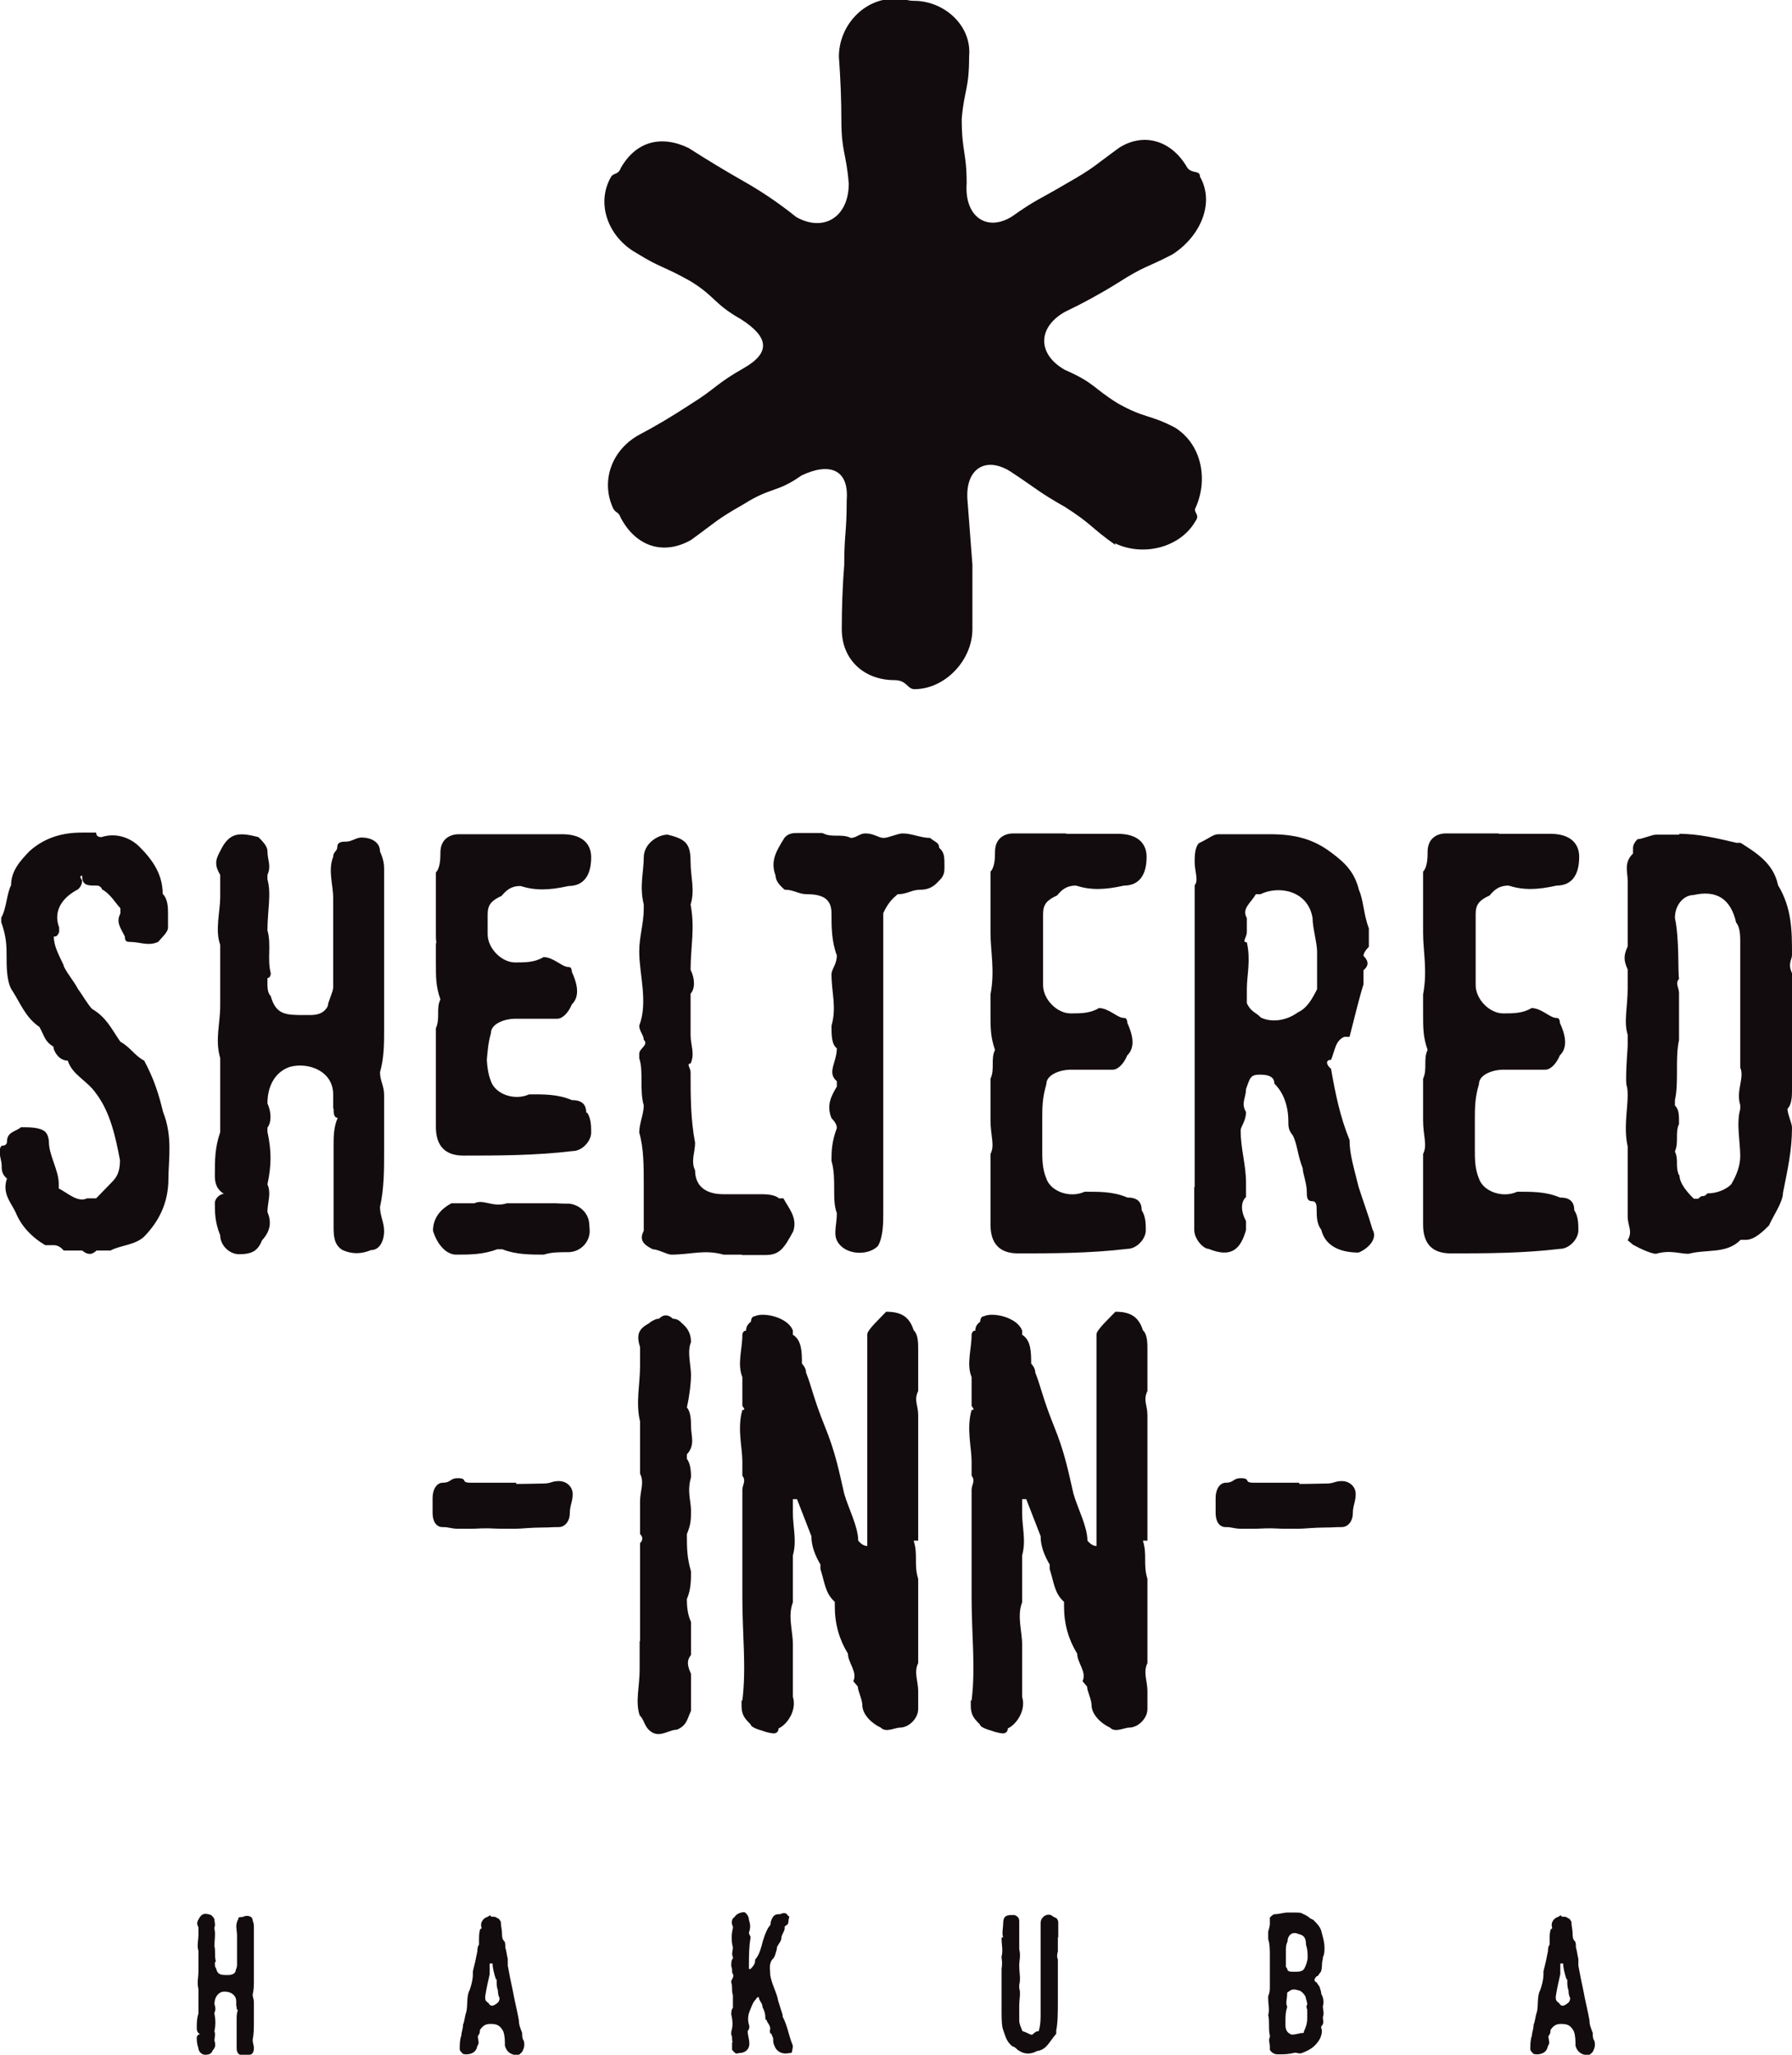 <?xml version="1.0" encoding="UTF-8"?>
<svg xmlns="http://www.w3.org/2000/svg" id="Layer_1" viewBox="0 0 43.62 50">
  <defs>
    <style>.cls-1{fill:#130c0e;stroke-width:0px;}</style>
  </defs>
  <path class="cls-1" d="M1.55,23.51c.11.22.24.35.35.56.1.13.22.35.34.48.35.21.45.45.69.8.24.13.35.34.58.46.24.45.35.8.46,1.25.24.6.13,1.17.13,1.62,0,.6-.24,1.05-.59,1.41-.22.21-.58.21-.82.34h-.34c-.11.11-.22.11-.35,0h-.45q-.11-.13-.24-.13h-.21c-.35-.21-.59-.48-.72-.8-.1-.22-.34-.46-.21-.82-.13-.11-.13-.21-.13-.34,0-.11-.11-.35,0-.46q.13,0,.13-.1c0-.24.21-.24.34-.35.22,0,.46,0,.59.11.04.04.07.1.08.17.01.03.01.06.01.07,0,.34.24.69.24,1.03v.11c.22.11.46.35.69.24h.22l.34-.35c.13-.13.24-.24.24-.58-.11-.58-.24-1.17-.58-1.62-.22-.32-.58-.45-.69-.8-.22,0-.35-.24-.35-.34-.21-.13-.21-.24-.34-.48-.35-.24-.46-.58-.69-.93-.11-.21-.11-.56-.11-.8,0-.22,0-.46-.13-.82v-.11c.13-.22.13-.58.24-.79,0-.35.22-.59.45-.83.38-.34.82-.45,1.27-.45h.35q0,.11.13.11c.34-.11.69,0,.93.24.34.34.56.69.56,1.14.13.13.13.35.13.48v.34c0,.11-.13.22-.24.35-.24.11-.45,0-.69,0-.06,0-.1-.01-.11-.06-.01-.01-.01-.04-.01-.07-.11-.22-.22-.35-.11-.56v-.13c-.11-.11-.24-.35-.45-.46,0-.03-.03-.06-.07-.08-.01-.01-.04-.01-.06-.01-.22,0-.35,0-.35-.24-.01,0-.03,0-.04.01s0,.06.04.1q0,.13-.1.22c-.46.24-.59.59-.46.93v.11s-.03.08-.07.1c-.01.01-.04.01-.06.01,0,.24.13.46.24.7Z"></path>
  <path class="cls-1" d="M8.11,26.97v-.34c0-.56-.59-.79-1.05-.67-.34.11-.55.44-.55.89.1.22.1.46,0,.59v.1c.1.46.1.82,0,1.28.1.22,0,.45,0,.67.1.24.08.46-.13.69-.1.24-.22.34-.56.34-.24,0-.46-.22-.46-.46-.13-.32-.13-.56-.13-.79,0-.11.13-.22.22-.22-.22-.13-.22-.35-.22-.45,0-.38,0-.67.13-1.05v-1.8c-.13-.46,0-.82,0-1.28v-1.48c-.13-.35,0-.82,0-1.15v-.55c-.13-.22-.13-.35,0-.58.22-.46.46-.46.93-.34.1.1.22.22.22.34,0,.22.1.35,0,.58v.11c.1.34,0,.77,0,1.24.1.35-.01.69.08,1.04,0,.01,0,.04-.01.06-.01.04-.04.06-.07.06,0,.22-.01.34.08.44.13.46.37.46.83.46h.1c.13,0,.35,0,.46-.22,0-.1.13-.34.13-.45v-2.18c0-.32-.13-.67,0-1,0-.13.1-.13.1-.24,0-.13.13-.13.22-.13.13,0,.24-.1.37-.1.22,0,.45.1.45.34.1.22.1.35.1.45v3.89c0,.32,0,.69-.1,1.03,0,.22.1.32.1.56v1.36c0,.46,0,.91-.1,1.36,0,.22.1.37.1.59s-.1.46-.32.46c-.24.1-.46.1-.69,0-.22-.13-.22-.37-.22-.59v-1.93c0-.24,0-.46.1-.7-.1,0-.1-.13-.1-.22Z"></path>
  <path class="cls-1" d="M14.35,29.89c.04.31-.21.58-.52.58-.2,0-.42,0-.59.06-.32,0-.69,0-1.01-.13h-.13c-.34.13-.67.13-1,.13-.22,0-.45-.22-.56-.58,0-.34.22-.55.45-.67h.56c.21-.11.45.11.79,0h1.18s.15.01.34.01c.24.03.45.21.48.46,0,.04.01.08.01.14ZM14.29,27.07c.1.15.1.34.1.49,0,.21-.22.45-.45.45-.91.11-1.86.11-2.66.11-.45,0-.67-.24-.67-.7v-2.4c.11-.24,0-.48.11-.7-.11-.32-.11-.52-.11-.9v-.45s.01-.03.01-.04c-.01-.07-.01-.14-.01-.21v-1.49c.11-.11.11-.37.11-.48,0-.34.24-.45.45-.45h2.52c.49,0,.7.24.7.56,0,.49-.22.7-.55.7-.49.11-.82.11-1.17,0-.24,0-.35.11-.46.24-.24.11-.34.21-.34.45v.48c0,.35.34.69.67.69.24,0,.48,0,.69-.13.24,0,.45.24.6.24.04,0,.07.01.08.06.01.01.01.04.01.06.11.24.22.58,0,.79-.1.24-.25.35-.35.35h-1.04c-.22,0-.58.11-.58.35-.07.25-.08.44-.1.65.01.17.03.34.1.52.11.32.58.48.93.32.34,0,.69-.01,1.04.14.24,0,.35.1.35.31Z"></path>
  <path class="cls-1" d="M18.06,30.53h-.45c-.46-.13-.8,0-1.27,0-.1,0-.32-.13-.45-.13-.22-.11-.34-.22-.22-.45v-1.12c0-.46,0-.89-.11-1.27,0-.22.11-.45.11-.66-.11-.38,0-.82-.11-1.15v-.11c0-.13.24-.21.11-.34,0-.11-.11-.21-.11-.34.22-.58,0-1.24,0-1.81,0-.35.11-.69.11-1.03v-.11c-.11-.45,0-.79,0-1.14s.35-.56.58-.56c.45.11.56.22.56.67,0,.35.11.69,0,1.03.11.58,0,1.03,0,1.59.11.22.11.46,0,.58v1.01c0,.24.11.45,0,.69-.11,0,0,.11,0,.21,0,.58,0,1.15.11,1.72,0,.22-.11.45,0,.67,0,.35.22.58.69.58h.9c.11,0,.34,0,.45.1h.11c.11.22.35.46.24.8-.24.45-.35.58-.69.58h-.56Z"></path>
  <path class="cls-1" d="M20.04,20.28c.22.11.45,0,.67.11.13,0,.22-.11.35-.11.22,0,.32.11.45.11.11,0,.35-.11.46-.11.22,0,.45.11.67.11.13.11.22.11.22.24.13.11.13.22.13.46,0,.11,0,.22-.13.34-.1.11-.22.22-.45.22s-.32.11-.56.11c-.13.11-.24.22-.35.46v7.3c0,.22,0,.58-.13.8-.22.22-.67.22-.9,0s-.1-.45-.1-.8c-.13-.34,0-.82-.13-1.27,0-.22,0-.45.13-.8q0-.11-.13-.24c-.13-.32,0-.55.13-.77v-.13c-.25-.21,0-.46,0-.8-.13-.1-.13-.32-.13-.55.13-.46,0-.8,0-1.25,0-.13.13-.24.13-.46-.13-.35-.13-.69-.13-1.03s-.21-.46-.59-.46c-.22,0-.32-.11-.55-.11-.13-.11-.22-.22-.22-.34-.13-.35,0-.58.22-.93.1-.11.22-.11.32-.11h.59Z"></path>
  <path class="cls-1" d="M25.96,20.29h1.25c.49,0,.7.24.7.56,0,.49-.22.7-.55.7-.49.11-.82.11-1.17,0-.24,0-.35.11-.46.24-.24.11-.34.21-.34.45v1.73c0,.35.34.69.67.69.24,0,.48,0,.69-.13.24,0,.45.24.6.24.04,0,.07.01.08.06.01.01.01.04.01.06.11.24.22.58,0,.79-.1.24-.25.35-.35.35h-1.04c-.22,0-.58.11-.58.35-.1.35-.1.56-.1.9v.7c0,.22,0,.46.1.7.11.32.58.48.93.32.34,0,.69-.01,1.04.14.24,0,.35.1.35.31.1.15.1.34.1.49,0,.21-.22.45-.45.45-.91.11-1.86.11-2.66.11-.45,0-.67-.24-.67-.7v-1.72c.11-.21,0-.44,0-.82v-1.01c.11-.24,0-.48.11-.7-.11-.32-.11-.52-.11-.9v-.45c.11-.58,0-1.05,0-1.5v-1.49c.11-.11.11-.37.11-.48,0-.34.24-.45.45-.45h1.27Z"></path>
  <path class="cls-1" d="M29.08,28.88v-7.34c.1-.11,0-.34,0-.56,0-.13,0-.35.1-.46.27-.13.35-.22.48-.22h1.25c.58,0,1.04.1,1.5.45.32.24.56.46.67.91.11.24.11.59.24.93v.45q-.13.13-.13.22c.13.13.13.24,0,.35v.34c-.11.35-.22.82-.34,1.28h-.13c-.22.1-.22.32-.32.56-.13,0-.13.11,0,.22.1.58.22,1.17.45,1.73,0,.35.11.69.22,1.14.11.35.24.69.34,1.04.13.22-.1.46-.34.56-.35,0-.8-.1-.91-.56-.11-.13-.11-.35-.11-.45,0-.13,0-.24-.11-.24-.13,0-.13-.11-.13-.22,0-.22-.1-.46-.1-.58-.13-.34-.13-.58-.24-.8-.11-.13-.11-.22-.11-.35,0-.35-.11-.69-.34-.91,0-.15-.11-.22-.35-.22s-.24.08-.34.35c0,.22-.13.34,0,.56,0,.22-.13.35-.13.45,0,.46.13.82.13,1.28v.34c-.13.11-.13.35,0,.58v.22c-.13.46-.35.69-.91.46-.13,0-.35-.24-.35-.46v-1.04ZM32.06,23.16c0-.22-.11-.58-.11-.82-.11-.67-.82-.8-1.27-.58h-.11c-.13.22-.35.35-.22.58v.34c0,.13-.13.25,0,.25.1.45,0,.79,0,1.14v.34c.1.22.22.22.34.35.22.11.58.11.91-.13.22-.1.35-.34.46-.56v-.91Z"></path>
  <path class="cls-1" d="M36.49,20.29h1.25c.49,0,.7.24.7.56,0,.49-.22.7-.55.7-.49.11-.82.11-1.17,0-.24,0-.35.11-.46.24-.24.11-.34.21-.34.45v1.73c0,.35.34.69.67.69.24,0,.48,0,.69-.13.24,0,.45.24.6.24.04,0,.07.01.08.06.01.01.01.04.01.06.11.24.22.58,0,.79-.1.24-.25.35-.35.35h-1.04c-.22,0-.58.11-.58.35-.1.35-.1.56-.1.9v.7c0,.22,0,.46.1.7.11.32.58.48.93.32.34,0,.69-.01,1.04.14.24,0,.35.1.35.31.1.15.1.34.1.49,0,.21-.22.45-.45.45-.91.11-1.86.11-2.66.11-.45,0-.67-.24-.67-.7v-1.72c.11-.21,0-.44,0-.82v-1.01c.11-.24,0-.48.11-.7-.11-.32-.11-.52-.11-.9v-.45c.11-.58,0-1.05,0-1.5v-1.49c.11-.11.11-.37.11-.48,0-.34.24-.45.45-.45h1.27Z"></path>
  <path class="cls-1" d="M40.88,20.29c.46,0,.93.11,1.39.22h.1c.34.22.8.48.91,1.03.34.56.34,1.12.34,1.7,0,.11-.11.21,0,.44v2.85c0,.11,0,.35-.11.45,0,.13.11.35.11.46,0,.56-.11,1.03-.22,1.59,0,.22-.24.56-.34.79-.13.13-.35.35-.56.35h-.13c-.35.35-.8.22-1.27.34-.22,0-.45-.1-.79,0-.1,0-.34-.1-.56-.22l-.13-.11c.13-.22,0-.35,0-.58v-1.7c-.1-.45,0-.91,0-1.25,0-.11-.01-.2-.03-.25-.01-.07-.01-.21,0-.45s.03-.42.03-.53v-.24c-.1-.32,0-.67,0-1.14v-.45c-.1-.22-.1-.34,0-.56v-1.6c0-.21-.1-.44.13-.66v-.13q0-.11.11-.22c.11,0,.35-.11.45-.11h.56ZM40.88,28.59c0,.22.22.45.35.58h.11c.11-.13.11,0,.22-.13.24,0,.46-.1.58-.22.13-.22.22-.45.22-.69,0-.35-.1-.79,0-1.14v-.1c-.11-.35.11-.67,0-.91v-3.08c0-.1,0-.34-.1-.45-.13-.58-.48-.8-1.04-.67-.22,0-.45.22-.45.56.11.49.07,1.31.1,1.48-.1.11,0,.22,0,.34v1.15c-.1.44,0,1.03-.1,1.46v.13c.1.1.1.22.1.45-.1.21,0,.44-.1.67.1.22,0,.35.1.58Z"></path>
  <path class="cls-1" d="M12.57,36.11c.27,0,.54-.01.65-.01.2,0,.2-.06.39-.06.15,0,.33.11.33.32,0,.18-.07.28-.07.46,0,.2-.12.34-.27.34-.2,0-.2.01-.39.01-.28,0-.54.03-.65.03-1.45,0,.24-.01-.72-.01-.2,0-.2.01-.39.01h-.29c-.2,0-.2-.04-.39-.04-.15,0-.24-.14-.24-.34,0-.18,0-.18,0-.37,0-.21.1-.37.25-.37.2,0,.17-.11.36-.11.26,0,.06.11.31.11h1.11Z"></path>
  <path class="cls-1" d="M15.58,39.94v-2.39q.11-.11,0-.22v-.8c0-.24.11-.46,0-.67v-1.27c-.11-.45,0-.91,0-1.35v-.46c-.11-.34,0-.46.22-.58.06-.06.13-.08.17-.1.03-.01.06-.01.07-.01.11-.11.22-.11.34,0,.01,0,.04,0,.07.01.06.01.11.06.15.1.13.11.22.24.22.46-.1.22,0,.58,0,.79,0,.22-.04.53-.1.8.1.11.1.34.1.45,0,.24.11.46-.1.69v.11c.1.13.1.35.1.45-.1.34,0,.58,0,.8s0,.34-.1.58c0,.34,0,.56.1.91,0,.21,0,.44-.1.67,0,.11,0,.34.1.56v.8c-.1.13-.1.24,0,.46v.9c-.1.22-.1.35-.34.46-.22,0-.45.24-.69,0-.11-.11-.11-.24-.22-.35-.11-.34,0-.69,0-1.12v-.69Z"></path>
  <path class="cls-1" d="M18.07,41.38c.1-.8,0-1.6,0-2.5v-2.63c0-.11.1-.22,0-.34v-.35c0-.34-.13-.8,0-1.25.04,0,.06-.01.04-.04l-.04-.06v-.7c-.13-.32,0-.67,0-1.03,0-.01,0-.03.01-.04.01-.04.04-.06.08-.06,0-.01,0-.04.01-.07.01-.06.06-.11.11-.15,0-.01,0-.04.01-.06.01-.04.04-.07.08-.07.22-.11.82.03.93.35v.1c.22.13.22.44.22.7.07.08.1.15.1.22.13.32.18.62.45,1.29.27.66.35,1.1.48,1.66.1.35.34.8.34,1.14q.11.13.22.13v-5.15c0-.11.34-.42.46-.55.34,0,.56.1.67.45.11.1.11.32.11.45v1.03c-.11.22,0,.35,0,.58v3.06h-.11c.11.35,0,.58.11.93v2.05c-.11.22,0,.45,0,.67v.45c0,.22-.22.45-.45.45-.11,0-.34.13-.46,0-.22-.1-.45-.32-.45-.55,0-.13-.11-.35-.11-.45l-.11-.13c.11-.22-.13-.45-.13-.67-.21-.34-.32-.72-.32-1.15v-.11c-.24-.22-.24-.46-.35-.8v-.11c-.13-.22-.22-.45-.22-.69l-.35-.9h-.1v.34c0,.34.1.67,0,1.03v1.14c-.13.34,0,.69,0,1.03v1.27c.1.32-.13.67-.35.77,0,.06-.03.1-.07.11-.01.01-.04.01-.06.01-.1-.01-.2-.04-.28-.07-.15-.04-.27-.1-.27-.15-.13-.13-.22-.22-.22-.45v-.13Z"></path>
  <path class="cls-1" d="M23.65,41.38c.1-.8,0-1.6,0-2.5v-2.63c0-.11.1-.22,0-.34v-.35c0-.34-.13-.8,0-1.25.04,0,.06-.01.04-.04l-.04-.06v-.7c-.13-.32,0-.67,0-1.03,0-.01,0-.03.01-.04.01-.04.04-.06.08-.06,0-.01,0-.04.01-.07.01-.06.06-.11.11-.15,0-.01,0-.04.01-.06.01-.04.04-.07.08-.07.22-.11.82.03.93.35v.1c.22.13.22.44.22.7.07.08.1.15.1.22.13.32.18.62.45,1.29.27.66.35,1.1.48,1.66.1.35.34.8.34,1.14q.11.13.22.13v-5.15c0-.11.34-.42.46-.55.34,0,.56.1.67.45.11.1.11.32.11.45v1.03c-.11.22,0,.35,0,.58v3.06h-.11c.11.35,0,.58.11.93v2.05c-.11.22,0,.45,0,.67v.45c0,.22-.22.45-.45.45-.11,0-.34.13-.46,0-.22-.1-.45-.32-.45-.55,0-.13-.11-.35-.11-.45l-.11-.13c.11-.22-.13-.45-.13-.67-.21-.34-.32-.72-.32-1.15v-.11c-.24-.22-.24-.46-.35-.8v-.11c-.13-.22-.22-.45-.22-.69l-.35-.9h-.1v.34c0,.34.1.67,0,1.03v1.14c-.13.34,0,.69,0,1.03v1.27c.1.32-.13.67-.35.77,0,.06-.03.1-.07.11-.01.01-.04.01-.06.01-.1-.01-.2-.04-.28-.07-.15-.04-.27-.1-.27-.15-.13-.13-.22-.22-.22-.45v-.13Z"></path>
  <path class="cls-1" d="M31.63,36.11c.27,0,.54-.01.65-.01.2,0,.2-.06.39-.06.15,0,.33.11.33.32,0,.18-.07.28-.07.46,0,.2-.12.34-.27.34-.2,0-.2.01-.39.01-.28,0-.54.03-.65.03-1.45,0,.24-.01-.72-.01-.2,0-.2.01-.39.01h-.29c-.2,0-.2-.04-.39-.04-.15,0-.24-.14-.24-.34,0-.18,0-.18,0-.37,0-.21.1-.37.25-.37.2,0,.17-.11.36-.11.26,0,.06.11.31.11h1.11Z"></path>
  <path class="cls-1" d="M27.15,13.26c-.61-.43-.55-.49-1.22-.92-.67-.38-.67-.43-1.34-.87-.61-.38-1.1-.05-1.04.7q.06.81.12,1.57v1.57c0,.76-.67,1.46-1.41,1.46-.18,0-.18-.22-.49-.22-.73,0-1.28-.49-1.28-1.24q0-.81.06-1.57c0-.76.06-.76.06-1.57.06-.76-.43-.92-1.1-.6-.61.43-.73.27-1.41.7-.67.38-.67.43-1.28.87-.67.38-1.34.16-1.71-.54-.06-.16-.12-.11-.18-.22-.31-.65-.06-1.41.61-1.79q.61-.32,1.28-.76c.61-.38.61-.49,1.28-.87.67-.38.61-.76-.06-1.19-.67-.38-.61-.54-1.22-.92-.67-.38-.73-.32-1.34-.7-.67-.38-.98-1.19-.61-1.84.06-.11.18-.05.24-.22.37-.65.98-.81,1.65-.49q.67.43,1.34.81t1.28.87c.67.38,1.28,0,1.28-.81-.06-.76-.18-.76-.18-1.57q0-.7-.06-1.52c0-.76.61-1.41,1.34-1.41.31,0,.31.05.49.05.73,0,1.41.6,1.34,1.35,0,.81-.12.81-.18,1.52,0,.81.12.81.12,1.57-.06.81.49,1.19,1.1.81.61-.43.61-.38,1.34-.81.67-.38.67-.43,1.28-.87.61-.38,1.28-.16,1.65.49.12.16.31.05.31.22.37.65,0,1.46-.67,1.89-.61.32-.67.27-1.34.7q-.61.38-1.28.7c-.67.38-.67,1.03,0,1.41.73.32.67.43,1.28.81.67.38.79.27,1.41.6.67.43.79,1.3.49,1.95-.06.11.12.16,0,.32-.37.65-1.28.87-1.96.54Z"></path>
  <path class="cls-1" d="M5.75,48.81v-.11c0-.19-.2-.26-.35-.23-.11.04-.18.15-.18.3.03.08.03.16,0,.2v.03c.03.16.03.27,0,.43.03.08,0,.15,0,.23.03.08.03.16-.04.23-.03.08-.08.11-.19.11-.08,0-.16-.08-.16-.16-.04-.11-.04-.19-.04-.26,0-.04.04-.08.08-.08-.08-.04-.08-.12-.08-.15,0-.13,0-.23.04-.35v-.6c-.04-.16,0-.27,0-.43v-.5c-.04-.12,0-.27,0-.39v-.18c-.04-.08-.04-.12,0-.19.08-.16.16-.16.31-.11.03.03.08.08.08.11,0,.08.03.12,0,.19v.04c.03.11,0,.26,0,.42.03.12,0,.23.03.35,0,0,0,.01,0,.02,0,.01-.01.02-.02.02,0,.08,0,.11.03.15.04.16.12.16.28.16h.03s.12,0,.16-.08c0-.03.04-.11.04-.15v-.73c0-.11-.04-.23,0-.33,0-.04.03-.04.03-.08,0-.04.04-.04.08-.04.04,0,.08-.03.12-.03.08,0,.15.03.15.11.03.08.03.12.03.15v1.31c0,.11,0,.23-.03.34,0,.08.03.11.03.19v.46c0,.16,0,.31-.03.46,0,.08.03.12.03.2s-.03.16-.11.16c-.08.03-.16.03-.23,0-.08-.04-.08-.12-.08-.2v-.65c0-.08,0-.16.03-.24-.03,0-.03-.04-.03-.08Z"></path>
  <path class="cls-1" d="M12.29,47.36c.04.11.04.19.07.31v.16c.04.22.08.42.12.6.04.23.11.5.15.73,0,.12.04.2.08.31v.04s0,.11.04.15c.03.12,0,.19-.04.27-.04.04-.08.08-.11.08-.16,0-.27-.08-.31-.23,0-.12,0-.24-.04-.35-.08-.15-.16-.18-.31-.18-.11,0-.18.03-.26.15v.04s0,.04-.03.08c-.04.03,0,.11,0,.19,0,.04-.04.08-.04.11-.04.16-.23.19-.34.16-.04-.04-.08-.08-.08-.11,0-.11,0-.23.04-.34,0-.08.04-.15.04-.26.04-.09.04-.2.08-.31.04-.15,0-.39.08-.53.04-.11.08-.26.08-.38v-.08c.04-.15.08-.33.11-.49,0-.04,0-.11.04-.16v-.11c0-.08,0-.19.03-.27.01,0,.03,0,.03-.02,0,0,0-.01,0-.02-.04-.11.04-.23.16-.26.04-.04.07-.04.07,0,.09,0,.12,0,.16.04.04,0,.04.03.08.08,0,.11.03.19.03.3,0,.03,0,.12.04.16.04.04.04.08.04.16v.03ZM12.07,48.16c-.04-.12-.08-.27-.08-.38h-.07v.26c-.04.17-.08.35-.11.54,0,.08,0,.11.08.16.04.08.1.08.16.04.07-.04.11-.08.11-.16-.04-.08-.04-.15-.04-.19-.03-.07-.03-.15-.03-.22v-.04Z"></path>
  <path class="cls-1" d="M17.84,49.71c-.04-.07,0-.15-.04-.19v-.08c.04-.12.04-.26,0-.42,0-.04,0-.12.04-.16v-.04s0-.08,0-.16v-.11c-.04-.12,0-.19-.04-.31v-.04s.08-.12.04-.16c-.04-.07,0-.11-.04-.19,0-.08,0-.16.04-.19v-.04c-.04-.07,0-.16,0-.23-.04-.16-.04-.31,0-.47v-.04c-.04-.07-.04-.19.04-.23.04-.08.16-.12.24-.12.07.04.11.12.11.19.04.12.04.19,0,.31,0,.04.04.08.04.12-.04.23-.04.46-.04.69v.04s0,.01,0,.02c0,.01.02.02.03.02t.04-.04s.08-.08.08-.16c0,0,0-.01,0-.02,0-.02.02-.04.03-.05.08-.11.12-.26.16-.42.04-.12.07-.23.15-.35.04-.03.04-.07.04-.11.04-.12.08-.19.19-.19h.04c.08-.04.16-.04.19.04.01,0,.02,0,.03.02,0,0,0,.01,0,.02-.03.08,0,.16-.07.19l-.04.03v.04c0,.08-.08.16-.08.24,0,.08-.08.15-.11.23v.04c-.04.12-.04.19-.12.26-.08.12-.04.27-.04.38.04.23.16.42.19.61l.11.35v.04c.12.23.15.46.23.66.04.07,0,.15,0,.19,0,.04-.04.04-.08.04-.15.04-.3-.04-.34-.16-.04-.07-.04-.12-.04-.19,0-.04-.04-.08-.04-.12-.04,0-.04-.04-.04-.08.04-.12-.08-.19-.08-.26-.01,0-.03,0-.03-.02,0,0,0-.01,0-.02,0-.12-.03-.19-.07-.27,0-.08-.04-.11-.08-.19,0-.07-.04-.07-.08,0-.08.08-.11.19-.16.31-.04.11-.04.23,0,.34,0,.04,0,.08-.04.12,0,.12.04.19.04.31,0,.15-.11.23-.26.23-.08.04-.12-.04-.16-.08v-.19Z"></path>
  <path class="cls-1" d="M25.75,47.13v.36s-.04.11,0,.19v1.03c0,.23,0,.51-.04.7v.08c-.17.19-.23.39-.47.42-.16.09-.32.08-.47-.03-.04-.04-.08-.08-.12-.08-.16-.12-.18-.27-.24-.43-.02-.06-.03-.19-.03-.39,0-.4,0-.6,0-.63,0-.06,0-.12,0-.18v-.26c.02-.12.01-.21,0-.26v-.04c.04-.16,0-.27,0-.44,0-.01,0-.02.02-.03,0,0,.01,0,.02,0-.04-.08,0-.24,0-.35,0-.16.08-.19.2-.19h.08c.08.04.11.07.11.16v.67c.04.17,0,.27,0,.4,0,.17.04.32,0,.47v.08c.04.12,0,.27,0,.43v.35c0,.09.03.14.08.27.04,0,.11.04.2.08h.04s.08-.08.12-.08c0,0,.01,0,.02,0,.01,0,.02-.01.02-.03.04-.13.04-.28.04-.4v-2.2c0-.16.16-.25.27-.19.04.04.07.04.12.07l.02.03s.02.04.02.06v.39Z"></path>
  <path class="cls-1" d="M32.2,47.67c-.04.11,0,.27-.07.34-.04.04-.04.08-.08.08-.07.07-.07.12,0,.15.04.08.07.08.08.14.02.06.03.09.03.13.04.08.08.19.04.31,0,.08.04.18,0,.26,0,.08.04.16-.04.23v.04c.04.08,0,.19-.03.26-.11.19-.24.27-.42.34-.08.04-.12,0-.19,0-.16.04-.26.04-.42.04-.08,0-.15-.04-.19-.11v-.08c0-.08-.04-.16,0-.23v-.04c-.04-.16,0-.34-.04-.5.04-.11,0-.27,0-.38v-.08c.04-.08.04-.16.04-.23v-.73c0-.15,0-.31-.04-.42v-.19s.04-.11.04-.19v-.15s.08-.08.11-.08c.11,0,.23-.04.31-.04.03,0,.04,0,.17,0s.17,0,.21.03c.08.03.15.08.18.11t.08.04c.08.08.16.16.19.26.04.16.08.27.08.42,0,.08,0,.15-.04.23ZM31.52,47.98c.08,0,.19,0,.23-.08.04-.07.08-.19.08-.27,0-.11,0-.18-.04-.31,0-.15-.04-.23-.19-.26-.15-.07-.26.04-.26.19-.04.07-.04.15-.04.23v.38s.04.04.04.08c.03.04.08.04.16.04h.03ZM31.82,48.9s-.04-.08,0-.12c0-.08-.04-.15-.04-.19-.04-.08-.12-.16-.19-.16-.08-.03-.15-.03-.23.04-.03,0-.03.04-.03.08,0,.08-.04.19,0,.27v.03c-.04.12-.04.22-.04.35v.08c0,.11.04.19.15.23.12,0,.19-.04.27-.04.01,0,.03,0,.03-.02,0,0,0-.01,0-.02.04-.08.08-.19.08-.31v-.23Z"></path>
  <path class="cls-1" d="M38.35,47.36c.04.11.04.19.07.31v.16c.04.22.08.42.12.6.04.23.11.5.15.73,0,.12.04.2.08.31v.04s0,.11.04.15c.03.12,0,.19-.04.27-.04.04-.08.08-.11.08-.16,0-.27-.08-.31-.23,0-.12,0-.24-.04-.35-.08-.15-.16-.18-.31-.18-.11,0-.18.03-.26.15v.04s0,.04-.03.08c-.04.03,0,.11,0,.19,0,.04-.04.08-.04.11-.04.16-.23.19-.34.16-.04-.04-.08-.08-.08-.11,0-.11,0-.23.04-.34,0-.08.04-.15.04-.26.04-.09.04-.2.08-.31.04-.15,0-.39.08-.53.04-.11.08-.26.08-.38v-.08c.04-.15.08-.33.11-.49,0-.04,0-.11.04-.16v-.11c0-.08,0-.19.03-.27.01,0,.03,0,.03-.02,0,0,0-.01,0-.02-.04-.11.04-.23.16-.26.04-.04.07-.04.07,0,.09,0,.12,0,.16.04.04,0,.04.03.08.08,0,.11.03.19.03.3,0,.03,0,.12.04.16.04.04.04.08.04.16v.03ZM38.13,48.16c-.04-.12-.08-.27-.08-.38h-.07v.26c-.04.17-.08.35-.11.54,0,.08,0,.11.08.16.04.08.1.08.16.04.07-.04.11-.08.11-.16-.04-.08-.04-.15-.04-.19-.03-.07-.03-.15-.03-.22v-.04Z"></path>
</svg>
